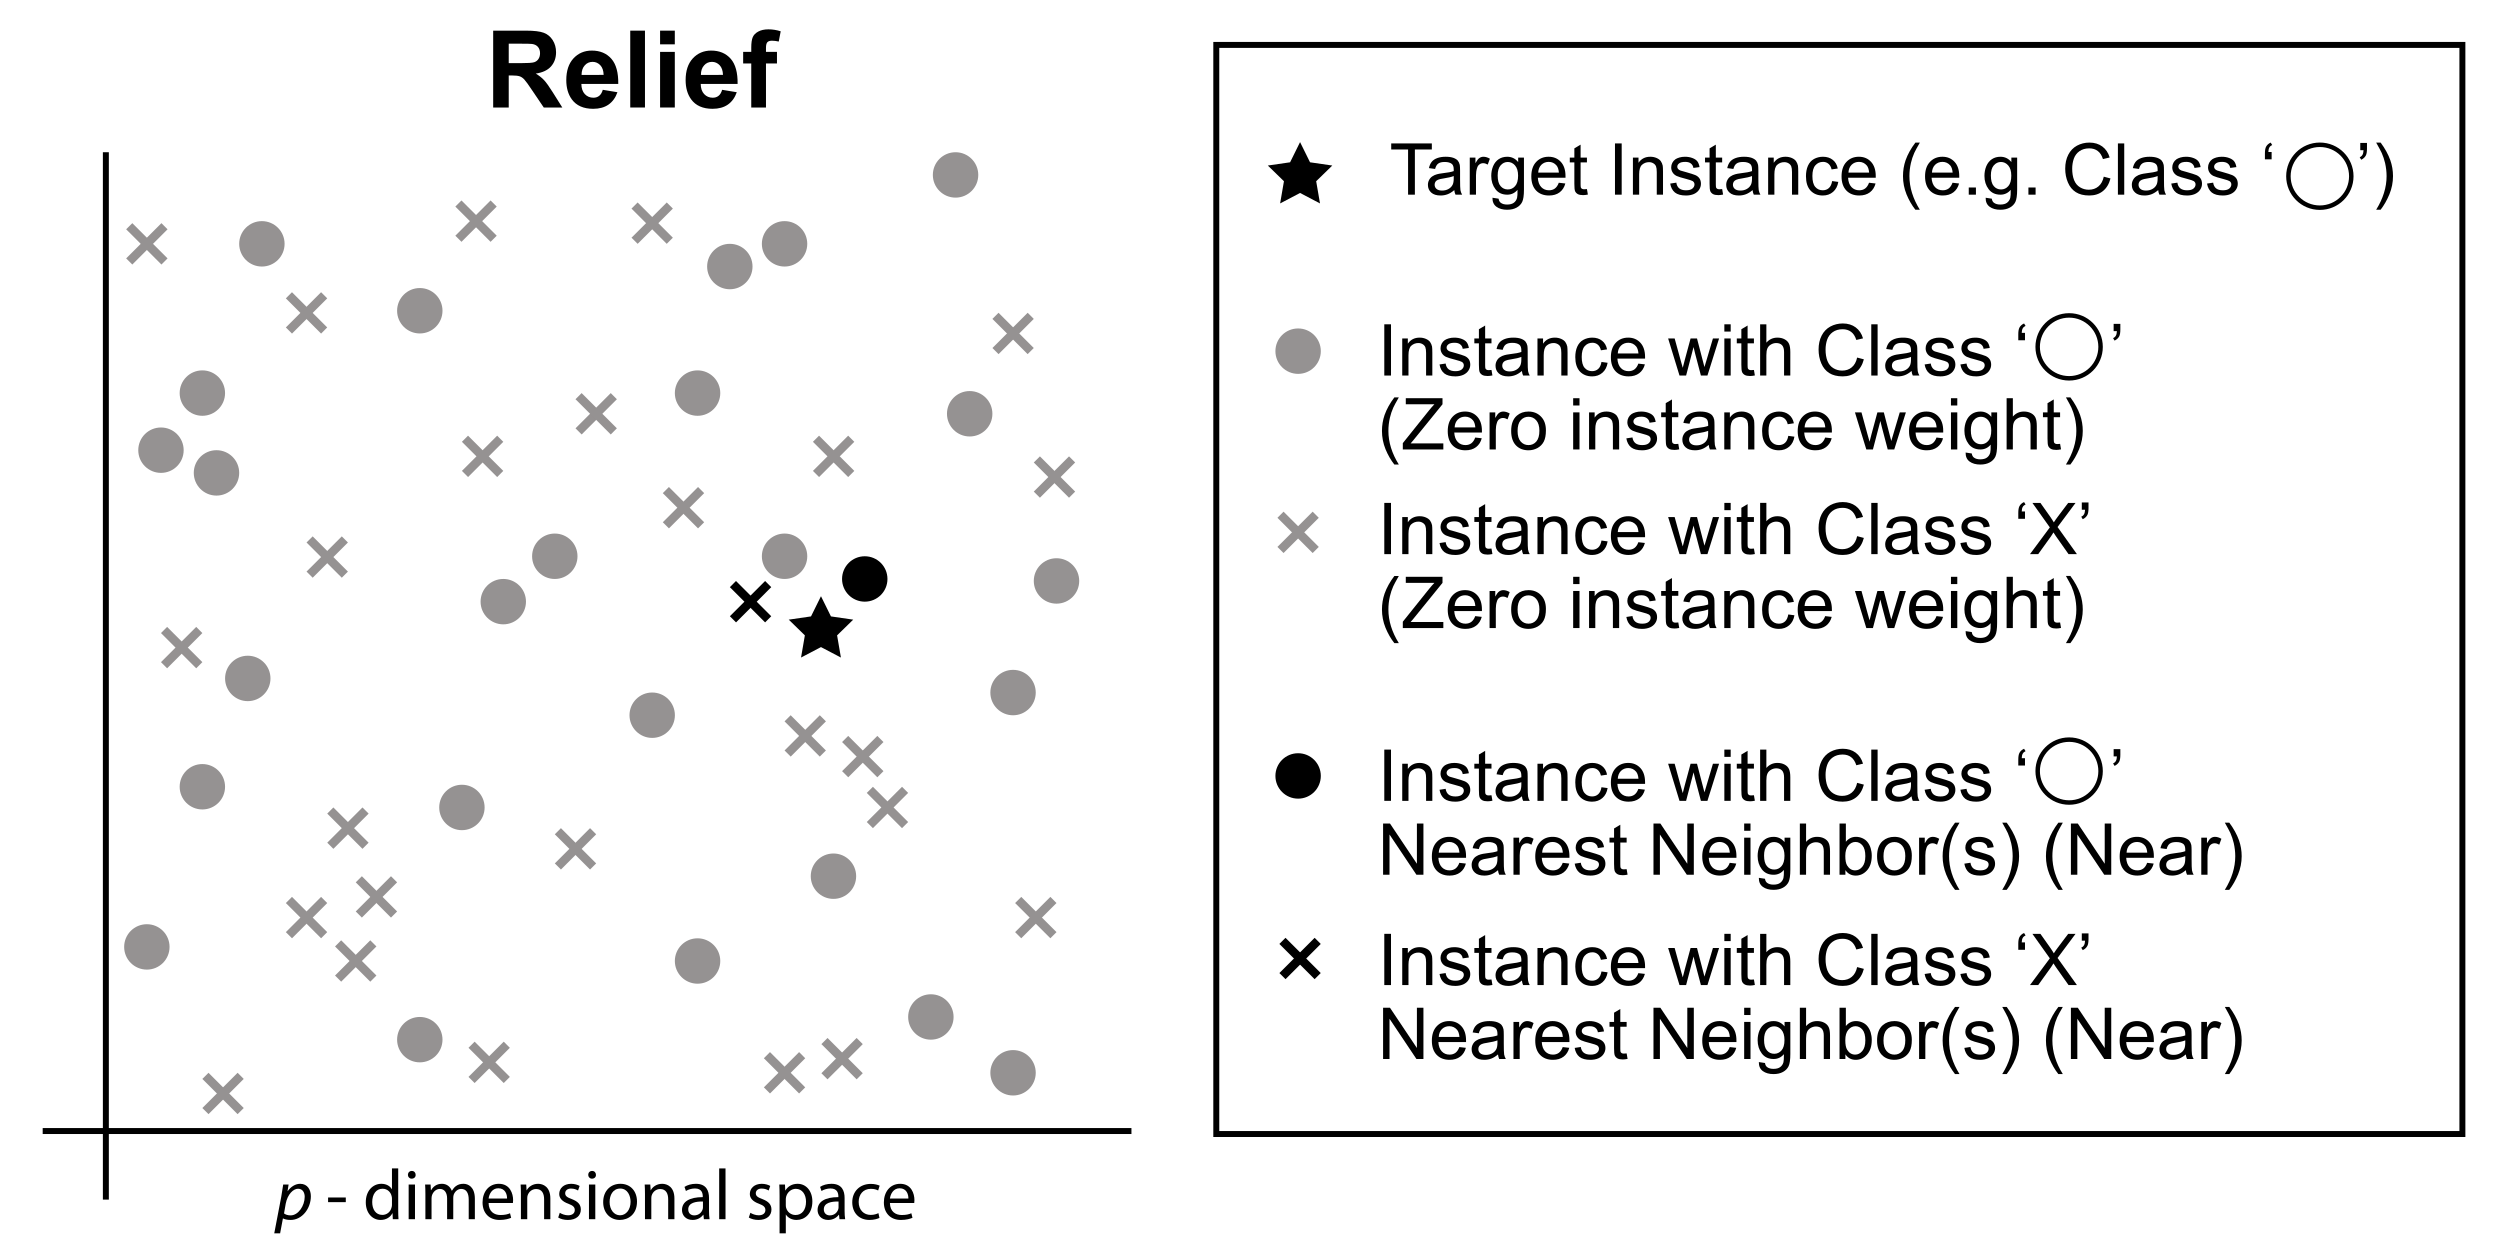 <?xml version="1.0" encoding="UTF-8"?>
<svg width="800" height="398" version="1.1" xmlns="http://www.w3.org/2000/svg" xmlns:xlink="http://www.w3.org/1999/xlink">
 <title>Relief_Wiki</title>
 <defs>
  <symbol id="glyph0-1" overflow="visible">
   <path d="m0.797 2.375 0.469-2.5h0.031c0.234 0.125 0.641 0.25 1.266 0.25 1.922 0 3.391-1.922 3.391-3.969 0-1.062-0.531-2.094-1.797-2.094-0.781 0-1.547 0.469-2.078 1.219h-0.031l0.172-1.094h-0.906c-0.094 0.594-0.203 1.375-0.328 2.062l-1.172 6.125zm0.938-4.969c0.312-1.625 1.297-2.516 2.062-2.516 0.844 0 1.125 0.734 1.125 1.344 0 1.516-1.078 3.125-2.359 3.125-0.469 0-0.859-0.125-1.109-0.328z"/>
  </symbol>
  <symbol id="glyph1-1" overflow="visible">
   <path d="m0.359-3.641v0.781h2.969v-0.781z"/>
  </symbol>
  <symbol id="glyph1-3" overflow="visible">
   <path d="m4.844-8.516v3.469h-0.031c-0.266-0.469-0.859-0.891-1.75-0.891-1.422 0-2.625 1.188-2.609 3.125 0 1.75 1.078 2.938 2.484 2.938 0.953 0 1.656-0.484 1.984-1.141h0.016l0.047 1.016h0.953c-0.031-0.391-0.047-0.984-0.047-1.5v-7.016zm0 6.078c0 0.172-0.016 0.312-0.062 0.453-0.188 0.797-0.828 1.266-1.547 1.266-1.141 0-1.703-0.969-1.703-2.156 0-1.281 0.641-2.234 1.734-2.234 0.797 0 1.359 0.547 1.516 1.219 0.047 0.141 0.062 0.312 0.062 0.453z"/>
  </symbol>
  <symbol id="glyph1-4" overflow="visible">
   <path d="m1.938 0v-5.812h-1.062v5.812zm-0.531-8.094c-0.391 0-0.656 0.281-0.656 0.656 0 0.359 0.266 0.641 0.625 0.641 0.422 0 0.688-0.281 0.672-0.641 0-0.375-0.25-0.656-0.641-0.656z"/>
  </symbol>
  <symbol id="glyph1-5" overflow="visible">
   <path d="m0.875 0h1.031v-3.5c0-0.188 0.031-0.359 0.078-0.516 0.172-0.531 0.656-1.062 1.312-1.062 0.812 0 1.219 0.672 1.219 1.594v3.484h1.031v-3.594c0-0.188 0.031-0.375 0.078-0.516 0.188-0.516 0.656-0.969 1.25-0.969 0.859 0 1.266 0.672 1.266 1.797v3.281h1.031v-3.422c0-2.016-1.141-2.516-1.906-2.516-0.562 0-0.938 0.141-1.297 0.406-0.234 0.172-0.453 0.438-0.641 0.75h-0.031c-0.25-0.672-0.844-1.156-1.641-1.156-0.953 0-1.5 0.516-1.812 1.062h-0.047l-0.047-0.938h-0.922c0.031 0.484 0.047 0.969 0.047 1.578z"/>
  </symbol>
  <symbol id="glyph1-6" overflow="visible">
   <path d="m5.547-2.719c0.016-0.094 0.031-0.266 0.031-0.484 0-1.062-0.5-2.734-2.391-2.734-1.703 0-2.734 1.375-2.734 3.125s1.078 2.938 2.859 2.938c0.922 0 1.562-0.203 1.938-0.359l-0.188-0.766c-0.391 0.172-0.844 0.297-1.609 0.297-1.047 0-1.969-0.578-1.984-2.016zm-4.078-0.75c0.094-0.734 0.562-1.719 1.625-1.719 1.188 0 1.484 1.047 1.469 1.719z"/>
  </symbol>
  <symbol id="glyph1-7" overflow="visible">
   <path d="m0.875 0h1.062v-3.484c0-0.188 0.016-0.375 0.062-0.5 0.188-0.594 0.719-1.078 1.422-1.078 1 0 1.344 0.781 1.344 1.719v3.344h1.047v-3.469c0-1.984-1.234-2.469-2.047-2.469-0.953 0-1.625 0.531-1.922 1.094h-0.016l-0.062-0.969h-0.938c0.031 0.484 0.047 0.969 0.047 1.578z"/>
  </symbol>
  <symbol id="glyph1-8" overflow="visible">
   <path d="m0.469-0.281c0.406 0.25 1 0.406 1.625 0.406 1.391 0 2.172-0.719 2.172-1.75 0-0.859-0.516-1.359-1.516-1.75-0.766-0.281-1.109-0.5-1.109-0.984 0-0.422 0.344-0.781 0.969-0.781 0.547 0 0.969 0.188 1.188 0.328l0.266-0.766c-0.312-0.188-0.828-0.359-1.422-0.359-1.25 0-2 0.766-2 1.703 0 0.688 0.484 1.266 1.531 1.641 0.781 0.297 1.078 0.562 1.078 1.062 0 0.484-0.359 0.875-1.125 0.875-0.531 0-1.078-0.219-1.391-0.422z"/>
  </symbol>
  <symbol id="glyph1-9" overflow="visible">
   <path d="m3.344-5.938c-1.609 0-2.891 1.141-2.891 3.078 0 1.844 1.219 2.984 2.781 2.984 1.406 0 2.891-0.922 2.891-3.078 0-1.781-1.125-2.984-2.781-2.984zm-0.031 0.797c1.25 0 1.734 1.234 1.734 2.219 0 1.312-0.75 2.266-1.766 2.266-1.031 0-1.75-0.969-1.75-2.234 0-1.109 0.531-2.25 1.781-2.25z"/>
  </symbol>
  <symbol id="glyph1-10" overflow="visible">
   <path d="m5.047 0c-0.062-0.391-0.094-0.891-0.094-1.391v-2.172c0-1.172-0.422-2.375-2.203-2.375-0.734 0-1.438 0.203-1.906 0.516l0.234 0.688c0.406-0.25 0.969-0.422 1.516-0.422 1.188 0 1.312 0.859 1.312 1.344v0.109c-2.234 0-3.484 0.766-3.484 2.172 0 0.828 0.594 1.656 1.781 1.656 0.828 0 1.438-0.406 1.766-0.859h0.047l0.078 0.734zm-1.109-1.953c0 0.109-0.031 0.219-0.062 0.328-0.172 0.5-0.641 0.984-1.406 0.984-0.531 0-1-0.328-1-1.016 0-1.125 1.312-1.328 2.469-1.312z"/>
  </symbol>
  <symbol id="glyph1-11" overflow="visible">
   <path d="m0.875 0h1.062v-8.516h-1.062z"/>
  </symbol>
  <symbol id="glyph1-12" overflow="visible">
   <path d="m0.875 2.375h1.047v-3.156h0.016c0.359 0.578 1.031 0.906 1.797 0.906 1.359 0 2.641-1.031 2.641-3.109 0-1.766-1.062-2.953-2.469-2.953-0.938 0-1.625 0.422-2.062 1.125h-0.016l-0.047-1h-0.953c0.031 0.562 0.047 1.156 0.047 1.906zm1.047-5.734c0-0.141 0.031-0.297 0.062-0.438 0.219-0.781 0.891-1.297 1.609-1.297 1.109 0 1.719 0.984 1.719 2.156 0 1.328-0.641 2.234-1.766 2.234-0.75 0-1.391-0.5-1.578-1.234-0.031-0.125-0.047-0.266-0.047-0.422z"/>
  </symbol>
  <symbol id="glyph1-13" overflow="visible">
   <path d="m4.844-1.016c-0.312 0.141-0.703 0.297-1.297 0.297-1.156 0-2.016-0.828-2.016-2.172 0-1.219 0.719-2.203 2.047-2.203 0.578 0 0.969 0.141 1.219 0.281l0.25-0.812c-0.297-0.141-0.844-0.297-1.469-0.297-1.891 0-3.125 1.297-3.125 3.078s1.141 2.969 2.891 2.969c0.781 0 1.391-0.203 1.672-0.344z"/>
  </symbol>
  <symbol id="glyph2-1" overflow="visible">
   <path d="m1.312 0v-12.891h5.484c1.371 0 2.375 0.121 3 0.359 0.621 0.23 1.125 0.645 1.5 1.234 0.371 0.586 0.562 1.262 0.562 2.031 0 0.961-0.289 1.758-0.859 2.391-0.562 0.625-1.414 1.023-2.547 1.188 0.559 0.336 1.023 0.699 1.391 1.094 0.363 0.387 0.859 1.082 1.484 2.078l1.578 2.516h-3.109l-1.891-2.797c-0.668-1.008-1.129-1.645-1.375-1.906-0.242-0.258-0.504-0.438-0.781-0.531-0.273-0.09-0.707-0.141-1.297-0.141h-0.531v5.375zm2.609-7.438h1.922c1.246 0 2.031-0.051 2.344-0.156 0.309-0.102 0.551-0.285 0.719-0.547 0.176-0.258 0.266-0.582 0.266-0.969 0-0.426-0.117-0.773-0.344-1.047-0.23-0.27-0.559-0.438-0.984-0.5-0.211-0.027-0.84-0.047-1.891-0.047h-2.031z"/>
  </symbol>
  <symbol id="glyph2-2" overflow="visible">
   <path d="m6.703-2.969 2.453 0.406c-0.312 0.906-0.816 1.602-1.5 2.078-0.68 0.469-1.535 0.703-2.562 0.703-1.625 0-2.824-0.531-3.594-1.594-0.617-0.852-0.922-1.926-0.922-3.219 0-1.551 0.398-2.766 1.203-3.641 0.809-0.871 1.836-1.312 3.078-1.312 1.383 0 2.477 0.461 3.281 1.375 0.801 0.918 1.184 2.324 1.156 4.219h-6.188c0.008 0.73 0.203 1.301 0.578 1.703 0.383 0.406 0.863 0.609 1.438 0.609 0.383 0 0.707-0.102 0.969-0.312 0.27-0.207 0.473-0.547 0.609-1.016zm0.141-2.5c-0.023-0.715-0.211-1.258-0.562-1.625-0.355-0.371-0.785-0.562-1.281-0.562-0.543 0-0.988 0.199-1.328 0.594-0.355 0.387-0.531 0.918-0.531 1.594z"/>
  </symbol>
  <symbol id="glyph2-3" overflow="visible">
   <path d="m1.297 0v-12.891h2.469v12.891z"/>
  </symbol>
  <symbol id="glyph2-4" overflow="visible">
   <path d="m1.297-10.594v-2.297h2.469v2.297zm0 10.594v-9.328h2.469v9.328z"/>
  </symbol>
  <symbol id="glyph2-5" overflow="visible">
   <path d="m0.219-9.328h1.359v-0.703c0-0.789 0.082-1.379 0.25-1.766 0.164-0.383 0.473-0.695 0.922-0.938 0.445-0.246 1.016-0.375 1.703-0.375 0.707 0 1.395 0.113 2.062 0.328l-0.328 1.719c-0.398-0.09-0.777-0.141-1.141-0.141-0.355 0-0.613 0.086-0.766 0.25-0.156 0.168-0.234 0.488-0.234 0.953v0.672h1.844v1.938h-1.844v7.391h-2.469v-7.391h-1.359z"/>
  </symbol>
  <symbol id="glyph3-1" overflow="visible">
   <path d="m3.109 0v-7.578h-2.828v-1.016h6.812v1.016h-2.844v7.578z"/>
  </symbol>
  <symbol id="glyph3-2" overflow="visible">
   <path d="m4.859-0.766c-0.398 0.336-0.777 0.57-1.141 0.703-0.355 0.133-0.742 0.203-1.156 0.203-0.688 0-1.215-0.164-1.578-0.5-0.367-0.332-0.547-0.758-0.547-1.281 0-0.301 0.066-0.578 0.203-0.828 0.133-0.258 0.316-0.461 0.547-0.609 0.227-0.152 0.484-0.27 0.766-0.344 0.195-0.059 0.508-0.117 0.938-0.172 0.84-0.09 1.469-0.211 1.875-0.359v-0.266c0-0.434-0.102-0.742-0.297-0.922-0.273-0.227-0.676-0.344-1.203-0.344-0.492 0-0.855 0.09-1.094 0.266-0.242 0.168-0.418 0.473-0.531 0.906l-1.031-0.141c0.09-0.434 0.25-0.789 0.469-1.062 0.215-0.27 0.531-0.477 0.938-0.625 0.402-0.145 0.875-0.219 1.406-0.219 0.527 0 0.961 0.066 1.297 0.188 0.332 0.125 0.578 0.285 0.734 0.469 0.152 0.188 0.266 0.43 0.328 0.719 0.027 0.18 0.047 0.504 0.047 0.969v1.406c0 0.98 0.02 1.602 0.062 1.859 0.051 0.262 0.145 0.512 0.281 0.75h-1.109c-0.105-0.215-0.176-0.473-0.203-0.766zm-0.094-2.359c-0.387 0.156-0.961 0.293-1.719 0.406-0.438 0.062-0.746 0.137-0.922 0.219-0.18 0.074-0.32 0.184-0.422 0.328-0.094 0.148-0.141 0.316-0.141 0.5 0 0.281 0.102 0.52 0.312 0.703 0.215 0.188 0.531 0.281 0.938 0.281 0.402 0 0.766-0.086 1.078-0.266 0.32-0.176 0.555-0.422 0.703-0.734 0.113-0.238 0.172-0.586 0.172-1.047z"/>
  </symbol>
  <symbol id="glyph3-3" overflow="visible">
   <path d="m0.781 0v-6.219h0.953v0.938c0.238-0.434 0.457-0.723 0.656-0.859 0.207-0.145 0.438-0.219 0.688-0.219 0.352 0 0.711 0.113 1.078 0.328l-0.359 0.984c-0.262-0.152-0.52-0.234-0.766-0.234-0.242 0-0.457 0.074-0.641 0.219-0.18 0.137-0.305 0.332-0.375 0.578-0.125 0.375-0.188 0.785-0.188 1.219v3.266z"/>
  </symbol>
  <symbol id="glyph3-4" overflow="visible">
   <path d="m0.594 0.516 1.031 0.156c0.039 0.309 0.16 0.539 0.359 0.688 0.258 0.195 0.613 0.297 1.062 0.297 0.488 0 0.863-0.102 1.125-0.297 0.27-0.199 0.453-0.473 0.547-0.812 0.059-0.219 0.086-0.672 0.078-1.359-0.461 0.543-1.035 0.812-1.719 0.812-0.855 0-1.52-0.305-1.984-0.922-0.469-0.621-0.703-1.363-0.703-2.219 0-0.59 0.102-1.141 0.312-1.641 0.215-0.508 0.531-0.898 0.938-1.172 0.402-0.27 0.883-0.406 1.438-0.406 0.738 0 1.348 0.301 1.828 0.891v-0.75h0.969v5.375c0 0.965-0.102 1.656-0.297 2.062-0.199 0.402-0.512 0.723-0.938 0.953-0.43 0.238-0.957 0.359-1.578 0.359-0.742 0-1.34-0.168-1.797-0.5-0.461-0.336-0.684-0.84-0.672-1.516zm0.875-3.734c0 0.812 0.16 1.41 0.484 1.781 0.32 0.375 0.727 0.562 1.219 0.562 0.488 0 0.895-0.188 1.219-0.562 0.332-0.371 0.5-0.957 0.5-1.75 0-0.758-0.176-1.332-0.516-1.719-0.336-0.383-0.742-0.578-1.219-0.578-0.469 0-0.871 0.195-1.203 0.578-0.324 0.375-0.484 0.941-0.484 1.688z"/>
  </symbol>
  <symbol id="glyph3-5" overflow="visible">
   <path d="m5.047-2 1.094 0.125c-0.168 0.637-0.488 1.133-0.953 1.484-0.469 0.355-1.066 0.531-1.781 0.531-0.906 0-1.633-0.281-2.172-0.844-0.531-0.559-0.797-1.348-0.797-2.359 0-1.039 0.27-1.848 0.812-2.422 0.539-0.582 1.238-0.875 2.094-0.875 0.832 0 1.508 0.285 2.031 0.844 0.527 0.562 0.797 1.363 0.797 2.391v0.281h-4.641c0.039 0.688 0.234 1.215 0.578 1.578 0.34 0.355 0.773 0.531 1.297 0.531 0.383 0 0.711-0.098 0.984-0.297 0.277-0.207 0.5-0.531 0.656-0.969zm-3.453-1.703h3.469c-0.043-0.527-0.176-0.926-0.391-1.188-0.344-0.402-0.785-0.609-1.312-0.609-0.492 0-0.902 0.164-1.234 0.484-0.324 0.324-0.504 0.762-0.531 1.312z"/>
  </symbol>
  <symbol id="glyph3-6" overflow="visible">
   <path d="m3.094-0.938 0.156 0.922c-0.305 0.059-0.57 0.094-0.797 0.094-0.387 0-0.684-0.059-0.891-0.172-0.211-0.121-0.363-0.285-0.453-0.484-0.086-0.195-0.125-0.613-0.125-1.25v-3.578h-0.766v-0.812h0.766v-1.547l1.047-0.625v2.172h1.062v0.812h-1.062v3.641c0 0.305 0.016 0.496 0.047 0.578 0.039 0.086 0.102 0.152 0.188 0.203 0.082 0.055 0.203 0.078 0.359 0.078 0.121 0 0.281-0.008 0.469-0.031z"/>
  </symbol>
  <symbol id="glyph3-8" overflow="visible">
   <path d="m1.125 0v-8.594h1.125v8.594z"/>
  </symbol>
  <symbol id="glyph3-9" overflow="visible">
   <path d="m0.797 0v-6.219h0.938v0.875c0.457-0.676 1.117-1.016 1.984-1.016 0.371 0 0.719 0.07 1.031 0.203 0.32 0.137 0.562 0.316 0.719 0.531 0.152 0.219 0.266 0.477 0.328 0.766 0.027 0.199 0.047 0.543 0.047 1.031v3.828h-1.047v-3.781c0-0.434-0.043-0.758-0.125-0.969-0.086-0.207-0.23-0.375-0.438-0.5-0.211-0.133-0.457-0.203-0.734-0.203-0.449 0-0.84 0.148-1.172 0.438-0.324 0.281-0.484 0.82-0.484 1.609v3.406z"/>
  </symbol>
  <symbol id="glyph3-10" overflow="visible">
   <path d="m0.375-1.859 1.031-0.156c0.059 0.418 0.223 0.738 0.484 0.953 0.27 0.219 0.648 0.328 1.141 0.328 0.477 0 0.832-0.094 1.062-0.281 0.238-0.195 0.359-0.43 0.359-0.703 0-0.238-0.105-0.426-0.312-0.562-0.148-0.09-0.508-0.211-1.078-0.359-0.773-0.195-1.309-0.363-1.609-0.5-0.293-0.145-0.52-0.344-0.672-0.594-0.156-0.246-0.234-0.531-0.234-0.844 0-0.27 0.062-0.523 0.188-0.766 0.121-0.238 0.297-0.438 0.516-0.594 0.164-0.113 0.391-0.211 0.672-0.297 0.277-0.082 0.586-0.125 0.922-0.125 0.477 0 0.898 0.074 1.266 0.219 0.371 0.137 0.648 0.324 0.828 0.562 0.176 0.242 0.297 0.559 0.359 0.953l-1.031 0.141c-0.043-0.309-0.18-0.555-0.406-0.734-0.219-0.184-0.539-0.281-0.953-0.281-0.48 0-0.824 0.086-1.031 0.25-0.211 0.156-0.312 0.348-0.312 0.562 0 0.137 0.039 0.258 0.125 0.359 0.09 0.117 0.227 0.211 0.406 0.281 0.102 0.043 0.414 0.133 0.938 0.266 0.746 0.211 1.27 0.379 1.562 0.5 0.289 0.125 0.52 0.309 0.688 0.547 0.164 0.242 0.25 0.543 0.25 0.906 0 0.355-0.105 0.691-0.312 1-0.199 0.305-0.492 0.543-0.875 0.719-0.387 0.164-0.824 0.25-1.312 0.25-0.812 0-1.434-0.164-1.859-0.5-0.418-0.34-0.684-0.844-0.797-1.5z"/>
  </symbol>
  <symbol id="glyph3-11" overflow="visible">
   <path d="m4.859-2.281 1.031 0.141c-0.117 0.711-0.41 1.27-0.875 1.672-0.469 0.406-1.043 0.609-1.719 0.609-0.855 0-1.543-0.273-2.062-0.828-0.512-0.559-0.766-1.363-0.766-2.406 0-0.664 0.109-1.25 0.328-1.75 0.227-0.508 0.566-0.891 1.016-1.141 0.457-0.246 0.957-0.375 1.5-0.375 0.664 0 1.211 0.176 1.641 0.516 0.434 0.336 0.719 0.82 0.844 1.453l-1.031 0.156c-0.094-0.414-0.27-0.727-0.516-0.938-0.25-0.215-0.555-0.328-0.906-0.328-0.531 0-0.965 0.195-1.297 0.578-0.336 0.375-0.5 0.977-0.5 1.797 0 0.844 0.16 1.457 0.484 1.828 0.32 0.375 0.738 0.562 1.25 0.562 0.414 0 0.758-0.125 1.031-0.375 0.277-0.246 0.461-0.641 0.547-1.172z"/>
  </symbol>
  <symbol id="glyph3-12" overflow="visible">
   <path d="m2.812 2.531c-0.586-0.742-1.082-1.602-1.484-2.578-0.398-0.988-0.594-2.008-0.594-3.062 0-0.926 0.145-1.816 0.438-2.672 0.352-0.988 0.898-1.973 1.641-2.953h0.75c-0.469 0.812-0.785 1.395-0.938 1.734-0.242 0.543-0.43 1.105-0.562 1.688-0.168 0.73-0.25 1.465-0.25 2.203 0 1.887 0.582 3.766 1.75 5.641z"/>
  </symbol>
  <symbol id="glyph3-13" overflow="visible">
   <path d="m1.094 0v-1.203h1.203v1.203z"/>
  </symbol>
  <symbol id="glyph3-14" overflow="visible">
   <path d="m7.062-3.016 1.125 0.297c-0.242 0.93-0.668 1.637-1.281 2.125-0.617 0.492-1.371 0.734-2.266 0.734-0.93 0-1.684-0.188-2.266-0.562-0.586-0.371-1.027-0.914-1.328-1.625-0.305-0.715-0.453-1.488-0.453-2.312 0-0.895 0.172-1.676 0.516-2.344 0.34-0.664 0.828-1.172 1.453-1.516 0.633-0.34 1.332-0.516 2.094-0.516 0.852 0 1.57 0.223 2.156 0.656 0.59 0.438 1.004 1.055 1.234 1.844l-1.125 0.266c-0.199-0.621-0.492-1.078-0.875-1.359-0.375-0.289-0.852-0.438-1.422-0.438-0.656 0-1.211 0.164-1.656 0.484-0.438 0.312-0.754 0.738-0.938 1.266-0.18 0.531-0.266 1.086-0.266 1.656 0 0.73 0.102 1.367 0.312 1.906 0.215 0.543 0.551 0.949 1 1.219 0.445 0.273 0.938 0.406 1.469 0.406 0.633 0 1.172-0.18 1.609-0.547 0.445-0.363 0.75-0.91 0.906-1.641z"/>
  </symbol>
  <symbol id="glyph3-15" overflow="visible">
   <path d="m0.766 0v-8.594h1.062v8.594z"/>
  </symbol>
  <symbol id="glyph3-16" overflow="visible">
   <path d="m1.875-7.156v1.234h-1.125v-0.969c0-0.52 0.062-0.898 0.188-1.141 0.164-0.309 0.426-0.547 0.781-0.703l0.25 0.406c-0.211 0.094-0.367 0.23-0.469 0.406-0.105 0.18-0.164 0.434-0.172 0.766z"/>
  </symbol>
  <symbol id="glyph3-17" overflow="visible">
   <path d="m0.734-7.453v-1.219h1.125v0.953c0 0.531-0.066 0.914-0.188 1.141-0.168 0.312-0.43 0.555-0.781 0.719l-0.25-0.422c0.207-0.082 0.363-0.219 0.469-0.406 0.102-0.184 0.16-0.441 0.172-0.766z"/>
  </symbol>
  <symbol id="glyph3-18" overflow="visible">
   <path d="m1.484 2.531h-0.75c1.164-1.875 1.75-3.754 1.75-5.641 0-0.727-0.086-1.457-0.25-2.188-0.137-0.582-0.324-1.145-0.562-1.688-0.156-0.34-0.473-0.926-0.938-1.75h0.75c0.727 0.98 1.27 1.965 1.625 2.953 0.301 0.855 0.453 1.746 0.453 2.672 0 1.055-0.207 2.074-0.609 3.062-0.406 0.977-0.898 1.836-1.469 2.578z"/>
  </symbol>
  <symbol id="glyph3-19" overflow="visible">
   <path d="m1.938 0-1.906-6.219h1.094l0.984 3.594 0.375 1.328c0.02-0.059 0.129-0.488 0.328-1.281l0.984-3.641h1.078l0.938 3.609 0.312 1.188 0.359-1.203 1.062-3.594h1.031l-1.953 6.219h-1.094l-0.984-3.734-0.25-1.047-1.25 4.781z"/>
  </symbol>
  <symbol id="glyph3-20" overflow="visible">
   <path d="m0.797-7.375v-1.219h1.062v1.219zm0 7.375v-6.219h1.062v6.219z"/>
  </symbol>
  <symbol id="glyph3-21" overflow="visible">
   <path d="m0.797 0v-8.594h1.047v3.078c0.488-0.559 1.109-0.844 1.859-0.844 0.465 0 0.867 0.098 1.203 0.281 0.34 0.18 0.586 0.43 0.734 0.75 0.145 0.312 0.219 0.777 0.219 1.391v3.938h-1.047v-3.938c0-0.527-0.117-0.914-0.344-1.156-0.23-0.238-0.555-0.359-0.969-0.359-0.312 0-0.613 0.086-0.891 0.25-0.273 0.156-0.473 0.379-0.594 0.656-0.117 0.273-0.172 0.652-0.172 1.141v3.406z"/>
  </symbol>
  <symbol id="glyph3-22" overflow="visible">
   <path d="m0.234 0v-1.062l4.406-5.5c0.309-0.383 0.609-0.723 0.891-1.016h-4.797v-1.016h6.156v1.016l-4.828 5.953-0.516 0.609h5.484v1.016z"/>
  </symbol>
  <symbol id="glyph3-23" overflow="visible">
   <path d="m0.406-3.109c0-1.152 0.316-2.008 0.953-2.562 0.527-0.457 1.18-0.688 1.953-0.688 0.852 0 1.551 0.285 2.094 0.844 0.551 0.555 0.828 1.324 0.828 2.312 0 0.805-0.121 1.434-0.359 1.891-0.242 0.461-0.598 0.82-1.062 1.078-0.461 0.246-0.961 0.375-1.5 0.375-0.867 0-1.57-0.273-2.109-0.828-0.531-0.559-0.797-1.367-0.797-2.422zm1.078 0c0 0.793 0.172 1.387 0.516 1.781 0.352 0.398 0.789 0.594 1.312 0.594 0.527 0 0.969-0.195 1.312-0.594 0.34-0.395 0.516-1 0.516-1.812 0-0.77-0.18-1.352-0.531-1.75-0.344-0.395-0.777-0.594-1.297-0.594-0.523 0-0.961 0.199-1.312 0.594-0.344 0.387-0.516 0.98-0.516 1.781z"/>
  </symbol>
  <symbol id="glyph3-24" overflow="visible">
   <path d="m0.047 0 3.328-4.484-2.922-4.109h1.344l1.562 2.203c0.32 0.461 0.551 0.816 0.688 1.062 0.195-0.309 0.426-0.641 0.688-0.984l1.719-2.281h1.234l-3.016 4.047 3.25 4.547h-1.406l-2.156-3.062c-0.125-0.176-0.254-0.367-0.375-0.578-0.188 0.312-0.324 0.527-0.406 0.641l-2.156 3z"/>
  </symbol>
  <symbol id="glyph3-25" overflow="visible">
   <path d="m0.922 0v-8.594h1.156l4.516 6.75v-6.75h1.094v8.594h-1.172l-4.516-6.75v6.75z"/>
  </symbol>
  <symbol id="glyph3-26" overflow="visible">
   <path d="m1.766 0h-0.984v-8.594h1.062v3.062c0.445-0.551 1.016-0.828 1.703-0.828 0.383 0 0.742 0.082 1.078 0.234 0.34 0.148 0.625 0.363 0.844 0.641 0.227 0.281 0.406 0.621 0.531 1.016 0.121 0.398 0.188 0.82 0.188 1.266 0 1.062-0.27 1.887-0.797 2.469-0.531 0.586-1.164 0.875-1.891 0.875-0.742 0-1.32-0.305-1.734-0.922zm-0.016-3.156c0 0.742 0.102 1.277 0.312 1.609 0.332 0.543 0.781 0.812 1.344 0.812 0.457 0 0.852-0.195 1.188-0.594 0.34-0.395 0.516-0.992 0.516-1.797 0-0.809-0.164-1.41-0.484-1.797-0.324-0.383-0.715-0.578-1.172-0.578-0.461 0-0.863 0.207-1.203 0.609-0.336 0.398-0.5 0.977-0.5 1.734z"/>
  </symbol>
 </defs>
 <g transform="matrix(1.908 0 0 1.908 3.777 -21.382)">
  <path transform="matrix(1 0 0 -1 15.772 36.738)" d="m0.002-3.8125e-4v-175.66" fill="none" stroke="#000" stroke-miterlimit="10"/>
  <path transform="matrix(1 0 0 -1 5.179 200.9)" d="m4.875e-4 0.001h182.6" fill="none" stroke="#000" stroke-miterlimit="10"/>
  <g>
   <g>
    <use x="44.202" y="215.685" width="100%" height="100%" xlink:href="#glyph0-1"/>
   </g>
   <g>
    <use x="52.686" y="215.685" width="100%" height="100%" xlink:href="#glyph1-1"/>
    <use x="56.37" y="215.685" width="100%" height="100%" xlink:href="#glyph1-2"/>
    <use x="58.914" y="215.685" width="100%" height="100%" xlink:href="#glyph1-3"/>
    <use x="65.682" y="215.685" width="100%" height="100%" xlink:href="#glyph1-4"/>
    <use x="68.49" y="215.685" width="100%" height="100%" xlink:href="#glyph1-5"/>
    <use x="78.498" y="215.685" width="100%" height="100%" xlink:href="#glyph1-6"/>
    <use x="84.51" y="215.685" width="100%" height="100%" xlink:href="#glyph1-7"/>
    <use x="91.17" y="215.685" width="100%" height="100%" xlink:href="#glyph1-8"/>
    <use x="95.922" y="215.685" width="100%" height="100%" xlink:href="#glyph1-4"/>
    <use x="98.73" y="215.685" width="100%" height="100%" xlink:href="#glyph1-9"/>
    <use x="105.318" y="215.685" width="100%" height="100%" xlink:href="#glyph1-7"/>
    <use x="111.978" y="215.685" width="100%" height="100%" xlink:href="#glyph1-10"/>
    <use x="117.762" y="215.685" width="100%" height="100%" xlink:href="#glyph1-11"/>
    <use x="123.138" y="215.685" width="100%" height="100%" xlink:href="#glyph1-8"/>
    <use x="127.89" y="215.685" width="100%" height="100%" xlink:href="#glyph1-12"/>
    <use x="134.718" y="215.685" width="100%" height="100%" xlink:href="#glyph1-10"/>
    <use x="140.502" y="215.685" width="100%" height="100%" xlink:href="#glyph1-13"/>
   </g>
   <g>
    <use x="145.806" y="215.685" width="100%" height="100%" xlink:href="#glyph1-6"/>
   </g>
   <g>
    <use x="79.421" y="29.237" width="100%" height="100%" xlink:href="#glyph2-1"/>
    <use x="92.417" y="29.237" width="100%" height="100%" xlink:href="#glyph2-2"/>
    <use x="102.425" y="29.237" width="100%" height="100%" xlink:href="#glyph2-3"/>
    <use x="107.429" y="29.237" width="100%" height="100%" xlink:href="#glyph2-4"/>
    <use x="112.433" y="29.237" width="100%" height="100%" xlink:href="#glyph2-2"/>
    <use x="122.441" y="29.237" width="100%" height="100%" xlink:href="#glyph2-5"/>
   </g>
  </g>
  <path transform="matrix(1 0 0 -1 0 223.34)" d="m411 21.941h-208.99v182.66h208.99z" fill="#fff" stroke="#000" stroke-miterlimit="10"/>
  <g>
   <path d="m219.53 169.52-5.91 5.91-1.027-1.027 5.91-5.91z"/>
   <path d="m218.5 175.43-5.91-5.91 1.027-1.027 5.91 5.91z"/>
   <path d="m219.54 141.34c0 2.106-1.703 3.812-3.805 3.812-2.106 0-3.809-1.707-3.809-3.812 0-2.102 1.703-3.805 3.809-3.805 2.102 0 3.805 1.703 3.805 3.805"/>
  </g>
  <g fill="#959292">
   <path d="m219.2 98.051-5.91 5.91-1.027-1.027 5.91-5.914z"/>
   <path d="m218.17 103.96-5.906-5.91 1.027-1.031 5.91 5.914z"/>
   <path d="m219.54 70.102c0 2.102-1.703 3.809-3.805 3.809-2.106 0-3.809-1.707-3.809-3.809 0-2.106 1.703-3.809 3.809-3.809 2.102 0 3.805 1.703 3.805 3.809"/>
   <path d="m52.902 61.246-5.91 5.91-1.031-1.031 5.91-5.91z"/>
   <path d="m51.871 67.156-5.91-5.91 1.027-1.031 5.91 5.91z"/>
   <path d="m72.234 63.324c0 2.106-1.703 3.809-3.805 3.809-2.102 0-3.809-1.703-3.809-3.809 0-2.102 1.707-3.809 3.809-3.809 2.102 0 3.805 1.707 3.805 3.809"/>
  </g>
  <g>
   <path d="m127.37 109.68-5.906 5.91-1.031-1.031 5.91-5.91z"/>
   <path d="m126.34 115.59-5.91-5.91 1.027-1.031 5.91 5.91z"/>
   <path d="m146.86 108.31c0 2.102-1.703 3.805-3.805 3.805s-3.809-1.703-3.809-3.805c0-2.106 1.707-3.809 3.809-3.809s3.805 1.703 3.805 3.809"/>
  </g>
  <g fill="#959292">
   <path d="m136.54 132.19-5.906 5.91-1.031-1.027 5.91-5.91z"/>
   <path d="m135.51 138.1-5.91-5.91 1.027-1.027 5.91 5.91z"/>
   <path d="m64.621 159.19-5.91 5.91-1.027-1.027 5.91-5.91z"/>
   <path d="m63.594 165.1-5.91-5.91 1.027-1.027 5.91 5.91z"/>
   <path d="m171.4 64.691-5.91 5.91-1.027-1.027 5.91-5.91z"/>
   <path d="m170.37 70.602-5.91-5.91 1.027-1.027 5.91 5.91z"/>
   <path d="m150.33 144.19-5.91 5.91-1.031-1.027 5.914-5.91z"/>
   <path d="m149.3 150.1-5.91-5.91 1.031-1.027 5.91 5.91z"/>
   <path d="m178.34 88.773-5.91 5.91-1.031-1.027 5.914-5.91z"/>
   <path d="m177.31 94.684-5.91-5.91 1.031-1.027 5.91 5.91z"/>
   <path d="m31.957 117.38-5.91 5.91-1.027-1.031 5.91-5.91z"/>
   <path d="m30.93 123.29-5.91-5.91 1.027-1.031 5.91 5.91z"/>
   <path d="m133.07 188.69-5.91 5.91-1.027-1.027 5.91-5.914z"/>
   <path d="m132.04 194.6-5.91-5.91 1.027-1.031 5.91 5.914z"/>
   <path d="m82.43 85.305-5.91 5.91-1.031-1.031 5.914-5.91z"/>
   <path d="m81.402 91.215-5.914-5.91 1.027-1.031 5.914 5.91z"/>
   <path d="m101.48 78.164-5.906 5.91-1.031-1.031 5.91-5.91z"/>
   <path d="m100.45 84.074-5.91-5.91 1.027-1.031 5.91 5.91z"/>
   <path d="m98.008 151.13-5.91 5.91-1.027-1.027 5.91-5.914z"/>
   <path d="m96.98 157.04-5.91-5.91 1.027-1.031 5.91 5.914z"/>
   <path d="m141.3 85.305-5.91 5.91-1.031-1.031 5.91-5.91z"/>
   <path d="m140.27 91.215-5.91-5.91 1.027-1.031 5.914 5.91z"/>
   <path d="m52.902 162.66-5.91 5.91-1.031-1.031 5.91-5.91z"/>
   <path d="m51.871 168.57-5.91-5.91 1.027-1.031 5.91 5.91z"/>
   <path d="m38.898 192.16-5.91 5.906-1.031-1.027 5.914-5.91z"/>
   <path d="m37.867 198.07-5.91-5.91 1.031-1.031 5.91 5.91z"/>
   <path d="m110.87 46.191-5.906 5.91-1.031-1.027 5.91-5.91z"/>
   <path d="m109.84 52.102-5.91-5.91 1.027-1.027 5.91 5.91z"/>
   <path d="m164.46 80.602c0 2.106-1.707 3.809-3.809 3.809-2.106 0-3.809-1.703-3.809-3.809 0-2.102 1.703-3.809 3.809-3.809 2.102 0 3.809 1.707 3.809 3.809"/>
   <path d="m157.95 181.77c0 2.102-1.707 3.805-3.809 3.805-2.106 0-3.809-1.703-3.809-3.805 0-2.106 1.703-3.809 3.809-3.809 2.102 0 3.809 1.703 3.809 3.809"/>
   <path d="m79.297 146.63c0 2.102-1.703 3.809-3.809 3.809-2.102 0-3.805-1.707-3.805-3.809 0-2.106 1.703-3.809 3.805-3.809 2.106 0 3.809 1.703 3.809 3.809"/>
   <path d="m35.766 77.133c0 2.102-1.703 3.809-3.809 3.809-2.102 0-3.805-1.707-3.805-3.809 0-2.106 1.703-3.809 3.805-3.809 2.106 0 3.809 1.703 3.809 3.809"/>
   <path d="m35.766 143.16c0 2.102-1.703 3.805-3.809 3.805-2.102 0-3.805-1.703-3.805-3.805 0-2.106 1.703-3.809 3.805-3.809 2.106 0 3.809 1.703 3.809 3.809"/>
   <path d="m111.21 131.16c0 2.102-1.703 3.805-3.809 3.805-2.102 0-3.805-1.703-3.805-3.805 0-2.106 1.703-3.809 3.805-3.809 2.106 0 3.809 1.703 3.809 3.809"/>
   <path d="m94.875 104.5c0 2.102-1.703 3.809-3.809 3.809-2.102 0-3.805-1.707-3.805-3.809 0-2.106 1.703-3.809 3.805-3.809 2.106 0 3.809 1.703 3.809 3.809"/>
   <path d="m86.234 112.11c0 2.106-1.703 3.809-3.805 3.809-2.102 0-3.809-1.703-3.809-3.809 0-2.102 1.707-3.805 3.809-3.805 2.102 0 3.805 1.703 3.805 3.805"/>
   <path d="m72.234 185.57c0 2.106-1.703 3.809-3.805 3.809-2.102 0-3.809-1.703-3.809-3.809 0-2.102 1.707-3.805 3.809-3.805 2.102 0 3.805 1.703 3.805 3.805"/>
   <path d="m171.73 191.13c0 2.102-1.703 3.809-3.805 3.809s-3.809-1.707-3.809-3.809c0-2.106 1.707-3.809 3.809-3.809s3.805 1.703 3.805 3.809"/>
   <path d="m133.41 104.5c0 2.102-1.703 3.809-3.805 3.809-2.102 0-3.809-1.707-3.809-3.809 0-2.106 1.707-3.809 3.809-3.809 2.102 0 3.805 1.703 3.805 3.809"/>
   <path d="m171.73 127.36c0 2.102-1.703 3.809-3.805 3.809s-3.809-1.707-3.809-3.809c0-2.106 1.707-3.809 3.809-3.809s3.805 1.703 3.805 3.809"/>
   <path d="m38.137 90.516c0 2.106-1.707 3.809-3.809 3.809-2.106 0-3.809-1.703-3.809-3.809 0-2.102 1.703-3.805 3.809-3.805 2.102 0 3.809 1.703 3.809 3.805"/>
   <path d="m118.82 172.38c0 2.106-1.707 3.809-3.809 3.809-2.106 0-3.809-1.703-3.809-3.809 0-2.102 1.703-3.805 3.809-3.805 2.102 0 3.809 1.703 3.809 3.805"/>
   <path d="m56.371 102.19-5.91 5.91-1.031-1.027 5.914-5.91z"/>
   <path d="m55.344 108.1-5.914-5.91 1.031-1.027 5.91 5.91z"/>
   <path d="m162.09 40.547c0 2.102-1.707 3.805-3.809 3.805-2.106 0-3.809-1.703-3.809-3.805 0-2.106 1.703-3.809 3.809-3.809 2.102 0 3.809 1.703 3.809 3.809"/>
   <path d="m175.21 162.66-5.91 5.91-1.031-1.031 5.914-5.91z"/>
   <path d="m174.18 168.57-5.91-5.91 1.031-1.031 5.91 5.91z"/>
   <path d="m45.75 52.102c0 2.106-1.703 3.809-3.809 3.809-2.102 0-3.805-1.703-3.805-3.809 0-2.102 1.703-3.809 3.805-3.809 2.106 0 3.809 1.707 3.809 3.809"/>
   <path d="m61.152 169.94-5.91 5.91-1.031-1.031 5.91-5.91z"/>
   <path d="m60.121 175.85-5.91-5.91 1.027-1.031 5.914 5.91z"/>
   <path d="m124.23 55.91c0 2.102-1.703 3.809-3.805 3.809-2.102 0-3.809-1.707-3.809-3.809 0-2.106 1.707-3.809 3.809-3.809 2.102 0 3.805 1.703 3.805 3.809"/>
   <path d="m28.824 86.711c0 2.102-1.703 3.805-3.805 3.805-2.106 0-3.809-1.703-3.809-3.805 0-2.106 1.703-3.809 3.809-3.809 2.102 0 3.805 1.703 3.805 3.809"/>
   <path d="m59.844 147.66-5.914 5.91-1.027-1.031 5.91-5.91z"/>
   <path d="m58.812 153.57-5.91-5.91 1.027-1.031 5.91 5.91z"/>
   <path d="m83.531 186.94-5.91 5.906-1.027-1.027 5.91-5.91z"/>
   <path d="m82.504 192.85-5.91-5.91 1.027-1.031 5.91 5.91z"/>
   <path d="m133.41 52.105c0 2.102-1.703 3.805-3.805 3.805-2.102 0-3.809-1.703-3.809-3.805 0-2.106 1.707-3.812 3.809-3.812 2.102 0 3.805 1.707 3.805 3.812"/>
   <path d="m142.72 186.32-5.914 5.91-1.027-1.027 5.91-5.914z"/>
   <path d="m141.69 192.23-5.91-5.91 1.027-1.031 5.91 5.914z"/>
   <path d="m26.457 170.02c0 2.102-1.703 3.805-3.805 3.805-2.106 0-3.809-1.703-3.809-3.805 0-2.106 1.703-3.809 3.809-3.809 2.102 0 3.805 1.703 3.805 3.809"/>
   <path d="m81.328 45.855-5.91 5.91-1.031-1.027 5.91-5.914z"/>
   <path d="m80.297 51.766-5.91-5.91 1.027-1.031 5.914 5.914z"/>
   <path d="m141.61 158.16c0 2.102-1.703 3.805-3.809 3.805-2.102 0-3.805-1.703-3.805-3.805 0-2.106 1.703-3.809 3.805-3.809 2.106 0 3.809 1.703 3.809 3.809"/>
   <path d="m146.19 135.66-5.91 5.91-1.031-1.031 5.914-5.91z"/>
   <path d="m145.16 141.57-5.91-5.91 1.027-1.031 5.914 5.91z"/>
   <path d="m118.82 77.133c0 2.102-1.707 3.809-3.809 3.809-2.106 0-3.809-1.707-3.809-3.809 0-2.102 1.703-3.809 3.809-3.809 2.102 0 3.809 1.707 3.809 3.809"/>
   <path d="m26.121 49.664-5.91 5.91-1.031-1.031 5.914-5.91z"/>
   <path d="m25.094 55.574-5.914-5.91 1.031-1.031 5.91 5.91z"/>
   <path d="m43.383 124.99c0 2.102-1.703 3.809-3.809 3.809-2.102 0-3.805-1.707-3.805-3.809 0-2.106 1.703-3.809 3.805-3.809 2.106 0 3.809 1.703 3.809 3.809"/>
   <path d="m116.12 93.914-5.91 5.91-1.027-1.027 5.91-5.91z"/>
   <path d="m115.09 99.824-5.91-5.91 1.027-1.027 5.91 5.91z"/>
   <path d="m179.02 108.64c0 2.102-1.707 3.809-3.809 3.809s-3.809-1.707-3.809-3.809 1.707-3.809 3.809-3.809 3.809 1.707 3.809 3.809"/>
  </g>
  <g>
   <g>
    <use x="231.067" y="43.855" width="100%" height="100%" xlink:href="#glyph3-1"/>
   </g>
   <g>
    <use x="237.067" y="43.855" width="100%" height="100%" xlink:href="#glyph3-2"/>
    <use x="243.739" y="43.855" width="100%" height="100%" xlink:href="#glyph3-3"/>
    <use x="247.735" y="43.855" width="100%" height="100%" xlink:href="#glyph3-4"/>
    <use x="254.407" y="43.855" width="100%" height="100%" xlink:href="#glyph3-5"/>
    <use x="261.079" y="43.855" width="100%" height="100%" xlink:href="#glyph3-6"/>
    <use x="267.751" y="43.855" width="100%" height="100%" xlink:href="#glyph3-8"/>
    <use x="271.087" y="43.855" width="100%" height="100%" xlink:href="#glyph3-9"/>
    <use x="277.759" y="43.855" width="100%" height="100%" xlink:href="#glyph3-10"/>
    <use x="283.759" y="43.855" width="100%" height="100%" xlink:href="#glyph3-6"/>
    <use x="287.095" y="43.855" width="100%" height="100%" xlink:href="#glyph3-2"/>
    <use x="293.767" y="43.855" width="100%" height="100%" xlink:href="#glyph3-9"/>
    <use x="300.439" y="43.855" width="100%" height="100%" xlink:href="#glyph3-11"/>
    <use x="306.439" y="43.855" width="100%" height="100%" xlink:href="#glyph3-5"/>
    <use x="316.447" y="43.855" width="100%" height="100%" xlink:href="#glyph3-12"/>
    <use x="320.443" y="43.855" width="100%" height="100%" xlink:href="#glyph3-5"/>
    <use x="327.115" y="43.855" width="100%" height="100%" xlink:href="#glyph3-13"/>
    <use x="330.451" y="43.855" width="100%" height="100%" xlink:href="#glyph3-4"/>
    <use x="337.123" y="43.855" width="100%" height="100%" xlink:href="#glyph3-13"/>
    <use x="343.795" y="43.855" width="100%" height="100%" xlink:href="#glyph3-14"/>
    <use x="352.459" y="43.855" width="100%" height="100%" xlink:href="#glyph3-15"/>
    <use x="355.123" y="43.855" width="100%" height="100%" xlink:href="#glyph3-2"/>
    <use x="361.795" y="43.855" width="100%" height="100%" xlink:href="#glyph3-10"/>
    <use x="367.795" y="43.855" width="100%" height="100%" xlink:href="#glyph3-10"/>
    <use x="377.131" y="43.855" width="100%" height="100%" xlink:href="#glyph3-16"/>
    <use x="393.139" y="43.855" width="100%" height="100%" xlink:href="#glyph3-17"/>
    <use x="395.803" y="43.855" width="100%" height="100%" xlink:href="#glyph3-18"/>
   </g>
   <g>
    <use x="229.063" y="74.191" width="100%" height="100%" xlink:href="#glyph3-8"/>
    <use x="232.399" y="74.191" width="100%" height="100%" xlink:href="#glyph3-9"/>
    <use x="239.071" y="74.191" width="100%" height="100%" xlink:href="#glyph3-10"/>
    <use x="245.071" y="74.191" width="100%" height="100%" xlink:href="#glyph3-6"/>
    <use x="248.407" y="74.191" width="100%" height="100%" xlink:href="#glyph3-2"/>
    <use x="255.079" y="74.191" width="100%" height="100%" xlink:href="#glyph3-9"/>
    <use x="261.751" y="74.191" width="100%" height="100%" xlink:href="#glyph3-11"/>
    <use x="267.751" y="74.191" width="100%" height="100%" xlink:href="#glyph3-5"/>
    <use x="277.759" y="74.191" width="100%" height="100%" xlink:href="#glyph3-19"/>
    <use x="286.423" y="74.191" width="100%" height="100%" xlink:href="#glyph3-20"/>
    <use x="289.087" y="74.191" width="100%" height="100%" xlink:href="#glyph3-6"/>
    <use x="292.423" y="74.191" width="100%" height="100%" xlink:href="#glyph3-21"/>
    <use x="302.431" y="74.191" width="100%" height="100%" xlink:href="#glyph3-14"/>
    <use x="311.095" y="74.191" width="100%" height="100%" xlink:href="#glyph3-15"/>
    <use x="313.759" y="74.191" width="100%" height="100%" xlink:href="#glyph3-2"/>
    <use x="320.431" y="74.191" width="100%" height="100%" xlink:href="#glyph3-10"/>
    <use x="326.431" y="74.191" width="100%" height="100%" xlink:href="#glyph3-10"/>
    <use x="335.767" y="74.191" width="100%" height="100%" xlink:href="#glyph3-16"/>
    <use x="351.775" y="74.191" width="100%" height="100%" xlink:href="#glyph3-17"/>
   </g>
   <g>
    <use x="229.063" y="86.588" width="100%" height="100%" xlink:href="#glyph3-12"/>
    <use x="233.059" y="86.588" width="100%" height="100%" xlink:href="#glyph3-22"/>
    <use x="240.391" y="86.588" width="100%" height="100%" xlink:href="#glyph3-5"/>
    <use x="247.063" y="86.588" width="100%" height="100%" xlink:href="#glyph3-3"/>
    <use x="251.059" y="86.588" width="100%" height="100%" xlink:href="#glyph3-23"/>
    <use x="261.067" y="86.588" width="100%" height="100%" xlink:href="#glyph3-20"/>
    <use x="263.731" y="86.588" width="100%" height="100%" xlink:href="#glyph3-9"/>
    <use x="270.403" y="86.588" width="100%" height="100%" xlink:href="#glyph3-10"/>
    <use x="276.403" y="86.588" width="100%" height="100%" xlink:href="#glyph3-6"/>
    <use x="279.739" y="86.588" width="100%" height="100%" xlink:href="#glyph3-2"/>
    <use x="286.411" y="86.588" width="100%" height="100%" xlink:href="#glyph3-9"/>
    <use x="293.083" y="86.588" width="100%" height="100%" xlink:href="#glyph3-11"/>
    <use x="299.083" y="86.588" width="100%" height="100%" xlink:href="#glyph3-5"/>
    <use x="309.091" y="86.588" width="100%" height="100%" xlink:href="#glyph3-19"/>
    <use x="317.755" y="86.588" width="100%" height="100%" xlink:href="#glyph3-5"/>
    <use x="324.427" y="86.588" width="100%" height="100%" xlink:href="#glyph3-20"/>
    <use x="327.091" y="86.588" width="100%" height="100%" xlink:href="#glyph3-4"/>
    <use x="333.763" y="86.588" width="100%" height="100%" xlink:href="#glyph3-21"/>
    <use x="340.435" y="86.588" width="100%" height="100%" xlink:href="#glyph3-6"/>
    <use x="343.771" y="86.588" width="100%" height="100%" xlink:href="#glyph3-18"/>
   </g>
   <g>
    <use x="229.063" y="104.144" width="100%" height="100%" xlink:href="#glyph3-8"/>
    <use x="232.399" y="104.144" width="100%" height="100%" xlink:href="#glyph3-9"/>
    <use x="239.071" y="104.144" width="100%" height="100%" xlink:href="#glyph3-10"/>
    <use x="245.071" y="104.144" width="100%" height="100%" xlink:href="#glyph3-6"/>
    <use x="248.407" y="104.144" width="100%" height="100%" xlink:href="#glyph3-2"/>
    <use x="255.079" y="104.144" width="100%" height="100%" xlink:href="#glyph3-9"/>
    <use x="261.751" y="104.144" width="100%" height="100%" xlink:href="#glyph3-11"/>
    <use x="267.751" y="104.144" width="100%" height="100%" xlink:href="#glyph3-5"/>
    <use x="277.759" y="104.144" width="100%" height="100%" xlink:href="#glyph3-19"/>
    <use x="286.423" y="104.144" width="100%" height="100%" xlink:href="#glyph3-20"/>
    <use x="289.087" y="104.144" width="100%" height="100%" xlink:href="#glyph3-6"/>
    <use x="292.423" y="104.144" width="100%" height="100%" xlink:href="#glyph3-21"/>
    <use x="302.431" y="104.144" width="100%" height="100%" xlink:href="#glyph3-14"/>
    <use x="311.095" y="104.144" width="100%" height="100%" xlink:href="#glyph3-15"/>
    <use x="313.759" y="104.144" width="100%" height="100%" xlink:href="#glyph3-2"/>
    <use x="320.431" y="104.144" width="100%" height="100%" xlink:href="#glyph3-10"/>
    <use x="326.431" y="104.144" width="100%" height="100%" xlink:href="#glyph3-10"/>
    <use x="335.767" y="104.144" width="100%" height="100%" xlink:href="#glyph3-16"/>
    <use x="338.431" y="104.144" width="100%" height="100%" xlink:href="#glyph3-24"/>
    <use x="346.435" y="104.144" width="100%" height="100%" xlink:href="#glyph3-17"/>
   </g>
   <g>
    <use x="229.063" y="116.54" width="100%" height="100%" xlink:href="#glyph3-12"/>
    <use x="233.059" y="116.54" width="100%" height="100%" xlink:href="#glyph3-22"/>
    <use x="240.391" y="116.54" width="100%" height="100%" xlink:href="#glyph3-5"/>
    <use x="247.063" y="116.54" width="100%" height="100%" xlink:href="#glyph3-3"/>
    <use x="251.059" y="116.54" width="100%" height="100%" xlink:href="#glyph3-23"/>
    <use x="261.067" y="116.54" width="100%" height="100%" xlink:href="#glyph3-20"/>
    <use x="263.731" y="116.54" width="100%" height="100%" xlink:href="#glyph3-9"/>
    <use x="270.403" y="116.54" width="100%" height="100%" xlink:href="#glyph3-10"/>
    <use x="276.403" y="116.54" width="100%" height="100%" xlink:href="#glyph3-6"/>
    <use x="279.739" y="116.54" width="100%" height="100%" xlink:href="#glyph3-2"/>
    <use x="286.411" y="116.54" width="100%" height="100%" xlink:href="#glyph3-9"/>
    <use x="293.083" y="116.54" width="100%" height="100%" xlink:href="#glyph3-11"/>
    <use x="299.083" y="116.54" width="100%" height="100%" xlink:href="#glyph3-5"/>
    <use x="309.091" y="116.54" width="100%" height="100%" xlink:href="#glyph3-19"/>
    <use x="317.755" y="116.54" width="100%" height="100%" xlink:href="#glyph3-5"/>
    <use x="324.427" y="116.54" width="100%" height="100%" xlink:href="#glyph3-20"/>
    <use x="327.091" y="116.54" width="100%" height="100%" xlink:href="#glyph3-4"/>
    <use x="333.763" y="116.54" width="100%" height="100%" xlink:href="#glyph3-21"/>
    <use x="340.435" y="116.54" width="100%" height="100%" xlink:href="#glyph3-6"/>
    <use x="343.771" y="116.54" width="100%" height="100%" xlink:href="#glyph3-18"/>
   </g>
   <g>
    <use x="229.063" y="145.519" width="100%" height="100%" xlink:href="#glyph3-8"/>
    <use x="232.399" y="145.519" width="100%" height="100%" xlink:href="#glyph3-9"/>
    <use x="239.071" y="145.519" width="100%" height="100%" xlink:href="#glyph3-10"/>
    <use x="245.071" y="145.519" width="100%" height="100%" xlink:href="#glyph3-6"/>
    <use x="248.407" y="145.519" width="100%" height="100%" xlink:href="#glyph3-2"/>
    <use x="255.079" y="145.519" width="100%" height="100%" xlink:href="#glyph3-9"/>
    <use x="261.751" y="145.519" width="100%" height="100%" xlink:href="#glyph3-11"/>
    <use x="267.751" y="145.519" width="100%" height="100%" xlink:href="#glyph3-5"/>
    <use x="277.759" y="145.519" width="100%" height="100%" xlink:href="#glyph3-19"/>
    <use x="286.423" y="145.519" width="100%" height="100%" xlink:href="#glyph3-20"/>
    <use x="289.087" y="145.519" width="100%" height="100%" xlink:href="#glyph3-6"/>
    <use x="292.423" y="145.519" width="100%" height="100%" xlink:href="#glyph3-21"/>
    <use x="302.431" y="145.519" width="100%" height="100%" xlink:href="#glyph3-14"/>
    <use x="311.095" y="145.519" width="100%" height="100%" xlink:href="#glyph3-15"/>
    <use x="313.759" y="145.519" width="100%" height="100%" xlink:href="#glyph3-2"/>
    <use x="320.431" y="145.519" width="100%" height="100%" xlink:href="#glyph3-10"/>
    <use x="326.431" y="145.519" width="100%" height="100%" xlink:href="#glyph3-10"/>
    <use x="335.767" y="145.519" width="100%" height="100%" xlink:href="#glyph3-16"/>
    <use x="351.775" y="145.519" width="100%" height="100%" xlink:href="#glyph3-17"/>
   </g>
   <g>
    <use x="229.063" y="157.916" width="100%" height="100%" xlink:href="#glyph3-25"/>
    <use x="237.727" y="157.916" width="100%" height="100%" xlink:href="#glyph3-5"/>
    <use x="244.399" y="157.916" width="100%" height="100%" xlink:href="#glyph3-2"/>
    <use x="251.071" y="157.916" width="100%" height="100%" xlink:href="#glyph3-3"/>
    <use x="255.067" y="157.916" width="100%" height="100%" xlink:href="#glyph3-5"/>
    <use x="261.739" y="157.916" width="100%" height="100%" xlink:href="#glyph3-10"/>
    <use x="267.739" y="157.916" width="100%" height="100%" xlink:href="#glyph3-6"/>
    <use x="274.411" y="157.916" width="100%" height="100%" xlink:href="#glyph3-25"/>
    <use x="283.075" y="157.916" width="100%" height="100%" xlink:href="#glyph3-5"/>
    <use x="289.747" y="157.916" width="100%" height="100%" xlink:href="#glyph3-20"/>
    <use x="292.411" y="157.916" width="100%" height="100%" xlink:href="#glyph3-4"/>
    <use x="299.083" y="157.916" width="100%" height="100%" xlink:href="#glyph3-21"/>
    <use x="305.755" y="157.916" width="100%" height="100%" xlink:href="#glyph3-26"/>
    <use x="312.427" y="157.916" width="100%" height="100%" xlink:href="#glyph3-23"/>
    <use x="319.099" y="157.916" width="100%" height="100%" xlink:href="#glyph3-3"/>
    <use x="323.095" y="157.916" width="100%" height="100%" xlink:href="#glyph3-12"/>
    <use x="327.091" y="157.916" width="100%" height="100%" xlink:href="#glyph3-10"/>
    <use x="333.091" y="157.916" width="100%" height="100%" xlink:href="#glyph3-18"/>
    <use x="340.423" y="157.916" width="100%" height="100%" xlink:href="#glyph3-12"/>
    <use x="344.419" y="157.916" width="100%" height="100%" xlink:href="#glyph3-25"/>
    <use x="353.083" y="157.916" width="100%" height="100%" xlink:href="#glyph3-5"/>
    <use x="359.755" y="157.916" width="100%" height="100%" xlink:href="#glyph3-2"/>
    <use x="366.427" y="157.916" width="100%" height="100%" xlink:href="#glyph3-3"/>
    <use x="370.423" y="157.916" width="100%" height="100%" xlink:href="#glyph3-18"/>
   </g>
   <g>
    <use x="229.063" y="176.419" width="100%" height="100%" xlink:href="#glyph3-8"/>
    <use x="232.399" y="176.419" width="100%" height="100%" xlink:href="#glyph3-9"/>
    <use x="239.071" y="176.419" width="100%" height="100%" xlink:href="#glyph3-10"/>
    <use x="245.071" y="176.419" width="100%" height="100%" xlink:href="#glyph3-6"/>
    <use x="248.407" y="176.419" width="100%" height="100%" xlink:href="#glyph3-2"/>
    <use x="255.079" y="176.419" width="100%" height="100%" xlink:href="#glyph3-9"/>
    <use x="261.751" y="176.419" width="100%" height="100%" xlink:href="#glyph3-11"/>
    <use x="267.751" y="176.419" width="100%" height="100%" xlink:href="#glyph3-5"/>
    <use x="277.759" y="176.419" width="100%" height="100%" xlink:href="#glyph3-19"/>
    <use x="286.423" y="176.419" width="100%" height="100%" xlink:href="#glyph3-20"/>
    <use x="289.087" y="176.419" width="100%" height="100%" xlink:href="#glyph3-6"/>
    <use x="292.423" y="176.419" width="100%" height="100%" xlink:href="#glyph3-21"/>
    <use x="302.431" y="176.419" width="100%" height="100%" xlink:href="#glyph3-14"/>
    <use x="311.095" y="176.419" width="100%" height="100%" xlink:href="#glyph3-15"/>
    <use x="313.759" y="176.419" width="100%" height="100%" xlink:href="#glyph3-2"/>
    <use x="320.431" y="176.419" width="100%" height="100%" xlink:href="#glyph3-10"/>
    <use x="326.431" y="176.419" width="100%" height="100%" xlink:href="#glyph3-10"/>
    <use x="335.767" y="176.419" width="100%" height="100%" xlink:href="#glyph3-16"/>
    <use x="338.431" y="176.419" width="100%" height="100%" xlink:href="#glyph3-24"/>
    <use x="346.435" y="176.419" width="100%" height="100%" xlink:href="#glyph3-17"/>
   </g>
   <g>
    <use x="229.063" y="188.816" width="100%" height="100%" xlink:href="#glyph3-25"/>
    <use x="237.727" y="188.816" width="100%" height="100%" xlink:href="#glyph3-5"/>
    <use x="244.399" y="188.816" width="100%" height="100%" xlink:href="#glyph3-2"/>
    <use x="251.071" y="188.816" width="100%" height="100%" xlink:href="#glyph3-3"/>
    <use x="255.067" y="188.816" width="100%" height="100%" xlink:href="#glyph3-5"/>
    <use x="261.739" y="188.816" width="100%" height="100%" xlink:href="#glyph3-10"/>
    <use x="267.739" y="188.816" width="100%" height="100%" xlink:href="#glyph3-6"/>
    <use x="274.411" y="188.816" width="100%" height="100%" xlink:href="#glyph3-25"/>
    <use x="283.075" y="188.816" width="100%" height="100%" xlink:href="#glyph3-5"/>
    <use x="289.747" y="188.816" width="100%" height="100%" xlink:href="#glyph3-20"/>
    <use x="292.411" y="188.816" width="100%" height="100%" xlink:href="#glyph3-4"/>
    <use x="299.083" y="188.816" width="100%" height="100%" xlink:href="#glyph3-21"/>
    <use x="305.755" y="188.816" width="100%" height="100%" xlink:href="#glyph3-26"/>
    <use x="312.427" y="188.816" width="100%" height="100%" xlink:href="#glyph3-23"/>
    <use x="319.099" y="188.816" width="100%" height="100%" xlink:href="#glyph3-3"/>
    <use x="323.095" y="188.816" width="100%" height="100%" xlink:href="#glyph3-12"/>
    <use x="327.091" y="188.816" width="100%" height="100%" xlink:href="#glyph3-10"/>
    <use x="333.091" y="188.816" width="100%" height="100%" xlink:href="#glyph3-18"/>
    <use x="340.423" y="188.816" width="100%" height="100%" xlink:href="#glyph3-12"/>
    <use x="344.419" y="188.816" width="100%" height="100%" xlink:href="#glyph3-25"/>
    <use x="353.083" y="188.816" width="100%" height="100%" xlink:href="#glyph3-5"/>
    <use x="359.755" y="188.816" width="100%" height="100%" xlink:href="#glyph3-2"/>
    <use x="366.427" y="188.816" width="100%" height="100%" xlink:href="#glyph3-3"/>
    <use x="370.423" y="188.816" width="100%" height="100%" xlink:href="#glyph3-18"/>
   </g>
  </g>
  <g fill="none" stroke="#000" stroke-miterlimit="10" stroke-width=".75">
   <path transform="matrix(1 0 0 -1 350.32 69.382)" d="m-9.875e-4 -4.125e-4c0-2.914-2.359-5.273-5.273-5.273-2.914 0-5.277 2.359-5.277 5.273s2.363 5.277 5.277 5.277c2.914 0 5.273-2.363 5.273-5.277z"/>
   <path transform="matrix(1 0 0 -1 392.37 40.765)" d="m-0.002-4.25e-4c0-2.914-2.359-5.273-5.273-5.273-2.914 0-5.273 2.359-5.273 5.273 0 2.914 2.359 5.277 5.273 5.277 2.914 0 5.273-2.363 5.273-5.277z"/>
   <path transform="matrix(1 0 0 -1 350.32 140.53)" d="m6.25e-6 -9.5e-4c0-2.914-2.359-5.273-5.273-5.273-2.914 0-5.277 2.359-5.277 5.273 0 2.914 2.363 5.277 5.277 5.277 2.914 0 5.273-2.363 5.273-5.277z"/>
  </g>
  <path d="m135.71 111.2 1.672 3.387 3.734 0.543-2.703 2.637 0.641 3.719-3.344-1.754-3.344 1.754 0.641-3.719-2.703-2.637 3.734-0.543z"/>
  <path d="m216.06 35.039 1.672 3.387 3.734 0.543-2.703 2.633 0.641 3.723-3.344-1.758-3.344 1.758 0.641-3.723-2.703-2.633 3.734-0.543z"/>
 </g>
</svg>